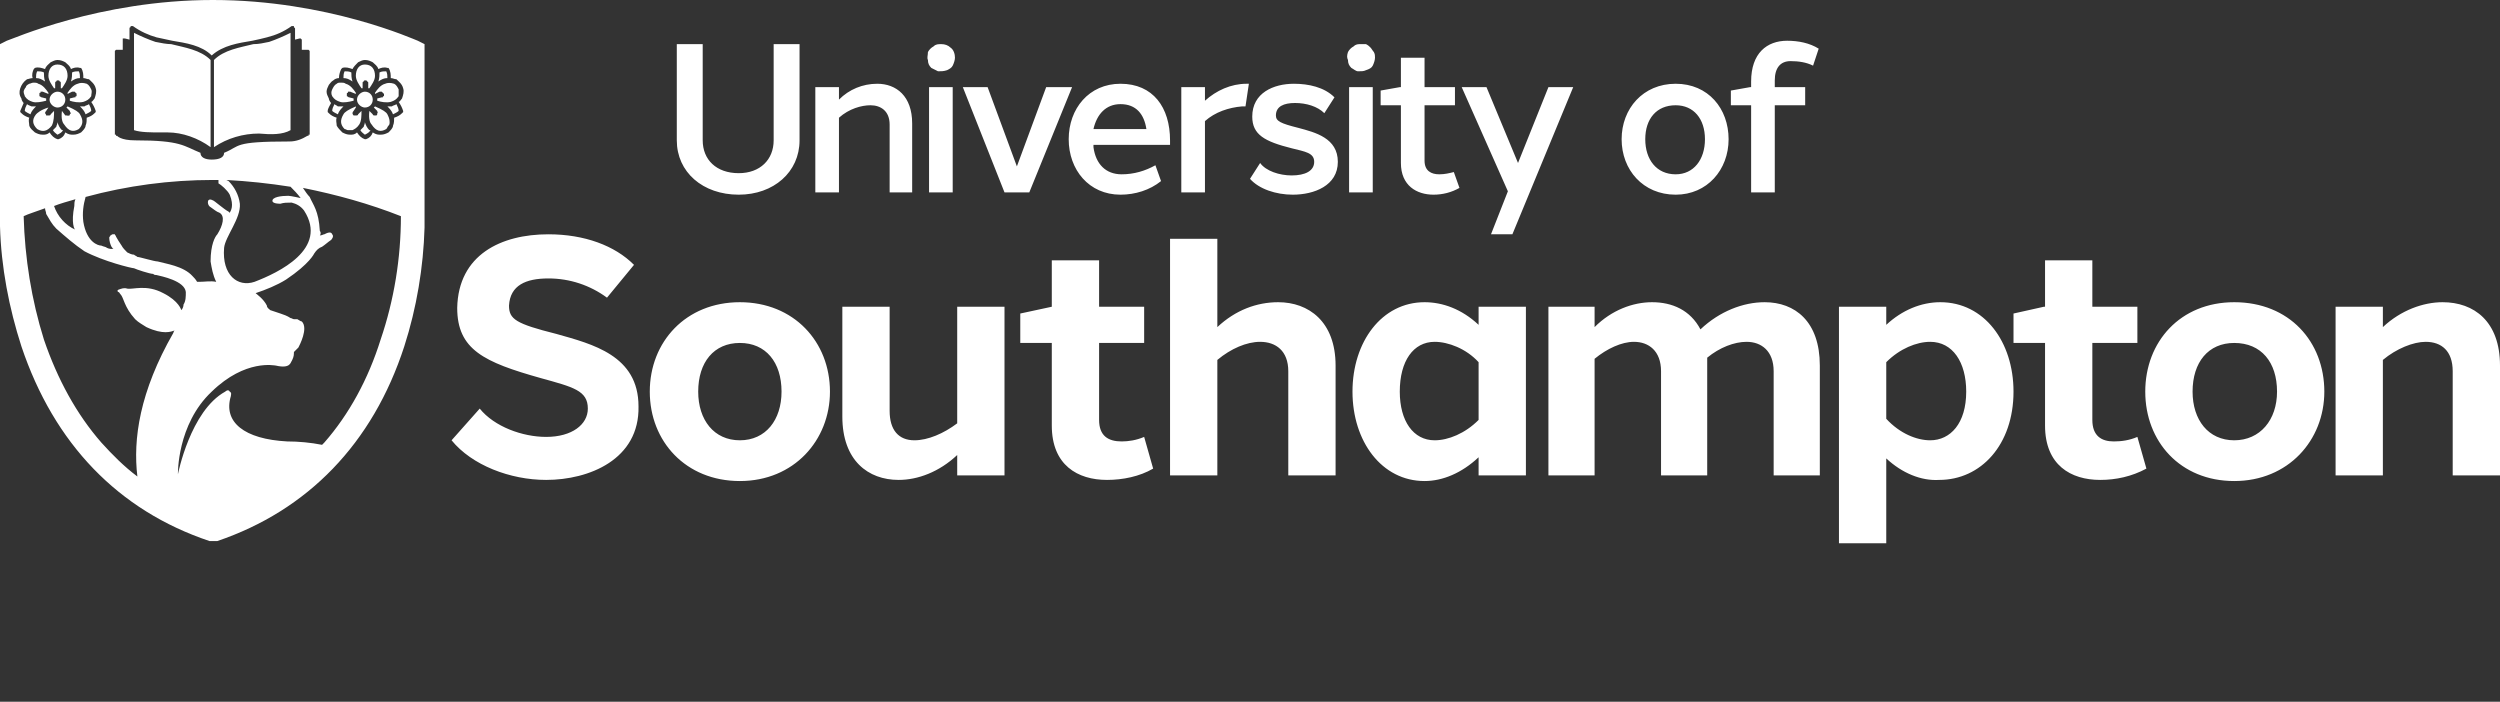 <svg width="171" height="48" viewBox="0 0 171 48" fill="none" xmlns="http://www.w3.org/2000/svg">
<rect x="0" y="0" width="171" height="48" fill="#333333" stroke="none"/>
<path d="M2.465 7.277H2.157C2.003 7.2 1.926 7.2 1.849 7.123C1.772 7.277 1.695 7.432 1.695 7.587C1.772 7.665 1.926 7.742 2.08 7.819C2.157 7.587 2.311 7.432 2.465 7.277ZM24.11 5.574C24.032 5.342 24.032 5.11 24.032 4.955C23.878 4.877 23.724 4.877 23.57 4.877C23.493 5.032 23.493 5.187 23.493 5.342C23.724 5.342 23.878 5.419 24.11 5.574ZM24.803 6.039V5.652C24.803 5.652 24.803 5.574 24.88 5.574C24.88 5.497 24.957 5.497 24.957 5.497C25.034 5.497 25.111 5.497 25.111 5.574C25.188 5.574 25.188 5.652 25.188 5.652V6.039H25.265C25.419 5.806 25.65 5.497 25.65 5.187C25.65 4.723 25.419 4.413 24.957 4.413C24.572 4.413 24.34 4.723 24.34 5.187C24.34 5.497 24.572 5.806 24.726 6.039H24.803ZM26.497 5.342C26.497 5.187 26.497 5.032 26.42 4.877C26.266 4.877 26.112 4.877 25.958 4.955C25.958 5.11 25.958 5.342 25.881 5.574C26.112 5.419 26.266 5.342 26.497 5.342ZM23.262 6.968C23.493 7.045 23.878 6.968 24.186 6.89V6.735L23.878 6.658C23.801 6.658 23.801 6.581 23.724 6.581V6.426C23.724 6.348 23.724 6.348 23.801 6.348V6.271H23.955L24.34 6.426V6.348C24.186 6.116 23.955 5.806 23.647 5.729C23.57 5.652 23.416 5.652 23.339 5.652C23.185 5.652 23.108 5.652 23.031 5.729C22.877 5.806 22.8 5.961 22.723 6.116C22.646 6.271 22.646 6.426 22.723 6.581C22.877 6.813 23.031 6.89 23.262 6.968ZM24.957 7.355C25.265 7.355 25.496 7.123 25.496 6.813C25.496 6.503 25.265 6.271 24.957 6.271C24.726 6.271 24.418 6.503 24.418 6.813C24.418 7.123 24.726 7.355 24.957 7.355ZM26.959 5.729C26.728 5.652 26.497 5.652 26.343 5.729C26.035 5.806 25.804 6.116 25.65 6.348V6.426L25.958 6.271H26.112L26.266 6.426V6.581C26.189 6.581 26.189 6.581 26.189 6.658H26.112L25.804 6.735V6.89C26.035 6.968 26.42 7.045 26.728 6.968C26.959 6.89 27.113 6.813 27.268 6.581V6.116C27.191 5.961 27.113 5.806 26.959 5.729ZM29.039 3.019L28.577 2.787C28.346 2.71 22.415 0 14.558 0C6.778 0 0.77 2.71 0.462 2.787L0 3.019V15.484C0.077 18.271 0.616 21.058 1.464 23.69C3.697 30.348 8.088 34.916 14.327 37.007H14.866C21.028 34.916 25.496 30.348 27.653 23.69C28.5 21.058 28.962 18.271 29.039 15.561V15.484V3.019ZM7.857 3.561V3.484L7.934 3.406H8.396V2.632H8.55L8.858 2.71V1.935C8.858 1.935 8.858 1.858 8.935 1.858V1.781H9.089C9.628 2.168 10.168 2.4 10.707 2.555C11.092 2.632 11.4 2.71 11.785 2.787C12.71 2.942 13.788 3.097 14.481 3.794C15.251 3.097 16.33 2.942 17.254 2.787C17.639 2.71 17.947 2.632 18.255 2.555C18.872 2.4 19.411 2.168 19.95 1.781H20.104V1.858L20.181 1.935V2.71L20.489 2.632H20.566L20.643 2.71V3.406H21.105L21.182 3.484V9.213H21.105V9.29H21.028C20.643 9.523 20.258 9.677 19.796 9.677C15.868 9.677 16.484 9.987 15.328 10.452C15.328 10.761 15.02 10.916 14.481 10.916C14.019 10.916 13.711 10.761 13.711 10.452C12.555 9.987 12.401 9.6 9.243 9.6C8.242 9.6 8.011 9.29 8.011 9.29H7.934V9.213H7.857V9.135V3.561ZM14.404 14.168C14.635 14.323 14.789 14.477 15.02 14.555C15.405 14.787 15.251 15.406 14.866 16.026C14.712 16.181 14.404 16.723 14.404 17.884C14.481 18.348 14.558 18.813 14.789 19.277C14.404 19.2 14.019 19.277 13.634 19.277H13.48C13.403 19.123 13.249 18.968 13.172 18.89C12.555 18.194 11.323 18.039 10.784 17.884C10.553 17.884 9.551 17.574 9.397 17.574C9.32 17.497 9.243 17.497 9.166 17.419C9.012 17.419 8.858 17.342 8.704 17.265C8.55 17.11 8.396 16.955 8.319 16.8C8.165 16.568 8.011 16.335 7.934 16.181C7.934 16.103 7.857 16.103 7.857 16.026H7.703C7.626 16.026 7.626 16.103 7.549 16.103C7.549 16.181 7.472 16.181 7.472 16.258C7.472 16.49 7.549 16.723 7.626 16.877C7.703 16.955 7.703 17.032 7.78 17.032C7.626 17.032 7.472 17.032 7.318 16.955C7.241 16.877 7.086 16.877 6.932 16.8C6.701 16.8 5.931 16.568 5.7 15.174C5.623 14.555 5.7 14.013 5.854 13.471C8.704 12.697 11.631 12.31 14.558 12.31H14.943V12.542C15.097 12.619 15.559 13.007 15.713 13.316C16.022 14.09 15.79 14.4 15.713 14.555L15.636 14.477C15.328 14.323 14.635 13.703 14.558 13.703C14.404 13.626 14.327 13.626 14.25 13.703C14.173 13.858 14.25 14.09 14.404 14.168ZM15.328 16.955C15.405 16.181 16.484 14.942 16.407 13.935C16.33 13.316 16.022 12.774 15.636 12.387L15.482 12.31C16.946 12.387 18.41 12.542 19.873 12.774C20.104 13.007 20.335 13.239 20.566 13.548C20.566 13.548 19.873 13.393 19.719 13.393C19.257 13.393 18.564 13.471 18.64 13.781C18.718 13.935 19.103 13.935 19.18 13.935C19.411 13.858 19.642 13.858 19.95 13.858C20.258 13.935 20.566 14.09 20.797 14.4C22.492 17.032 19.026 18.658 17.408 19.277C16.253 19.665 15.174 18.813 15.328 16.955ZM1.464 7.742L1.386 7.665V7.587C1.464 7.432 1.541 7.2 1.618 7.045C1.541 6.968 1.464 6.813 1.464 6.735C1.309 6.503 1.309 6.271 1.386 6.039C1.464 5.806 1.618 5.574 1.849 5.419C1.926 5.419 2.08 5.342 2.234 5.342C2.157 5.11 2.234 4.877 2.311 4.723L2.388 4.645C2.619 4.568 2.85 4.645 3.081 4.723C3.158 4.49 3.312 4.413 3.466 4.258C3.62 4.181 3.774 4.103 3.928 4.103C4.159 4.103 4.314 4.181 4.468 4.258C4.622 4.413 4.776 4.49 4.853 4.723C5.007 4.645 5.238 4.568 5.469 4.645H5.546C5.7 4.877 5.7 5.11 5.7 5.342C5.854 5.342 5.931 5.419 6.085 5.419C6.239 5.574 6.47 5.729 6.547 6.039C6.624 6.271 6.547 6.503 6.47 6.735C6.393 6.813 6.316 6.968 6.239 6.968C6.393 7.2 6.47 7.355 6.547 7.587V7.665L6.47 7.742C6.316 7.897 6.162 7.974 5.931 8.052C5.931 8.206 5.931 8.439 5.854 8.594C5.854 8.748 5.7 8.903 5.546 9.058C5.392 9.135 5.238 9.213 5.007 9.213C4.853 9.213 4.699 9.213 4.468 9.058C4.391 9.29 4.236 9.445 4.005 9.523H3.928C3.697 9.445 3.543 9.29 3.389 9.058C3.235 9.213 3.081 9.213 2.927 9.213C2.696 9.213 2.542 9.135 2.388 9.058C2.234 8.903 2.08 8.826 2.003 8.594C2.003 8.439 1.926 8.206 2.003 8.052C1.772 7.974 1.618 7.897 1.464 7.742ZM5.161 15.716C4.468 15.406 3.928 14.787 3.697 14.09C4.082 13.935 4.622 13.781 5.161 13.626C5.084 13.781 5.084 13.935 5.084 14.09C4.853 15.252 5.084 15.716 5.161 15.716ZM8.088 19.974C8.165 19.974 8.165 20.052 8.242 20.129C8.473 20.361 8.473 20.981 9.243 21.832C9.474 22.064 9.782 22.219 10.014 22.374C11.169 22.916 11.708 22.684 11.939 22.607C11.862 22.684 11.862 22.761 11.862 22.761C9.551 26.787 9.089 30.039 9.397 32.593C8.473 31.897 7.703 31.123 6.932 30.271C5.238 28.335 3.928 25.936 3.004 23.226C2.157 20.516 1.695 17.652 1.618 14.787C1.926 14.632 2.465 14.477 3.081 14.245C3.081 14.4 3.158 14.477 3.158 14.632C3.389 15.019 3.543 15.329 3.851 15.639C4.468 16.181 5.084 16.723 5.777 17.187C7.086 17.884 9.012 18.348 9.166 18.348C9.32 18.426 10.245 18.735 10.476 18.735C10.553 18.813 10.63 18.813 10.707 18.813C11.015 18.89 12.632 19.2 12.71 19.974C12.71 20.284 12.71 20.593 12.555 20.826C12.555 20.981 12.478 21.136 12.401 21.213C12.401 21.213 12.247 20.593 11.169 20.052C10.014 19.432 9.089 19.819 8.704 19.742C8.473 19.665 8.319 19.742 8.088 19.819C8.011 19.897 8.011 19.897 8.088 19.974ZM26.035 23.226C25.188 25.936 23.878 28.335 22.184 30.271L22.03 30.426C21.259 30.271 20.412 30.194 19.642 30.194C16.715 30.039 15.251 28.877 15.79 27.097C15.79 27.019 15.868 26.864 15.713 26.787C15.636 26.632 15.482 26.71 15.405 26.787C13.018 28.103 12.17 32.439 12.17 32.439C12.17 32.439 12.093 29.032 14.481 26.787C16.792 24.542 18.795 25.006 18.872 25.006C19.873 25.239 19.873 24.774 19.95 24.697C20.027 24.542 20.104 24.387 20.104 24.155V24.077L20.412 23.768C20.489 23.613 21.105 22.452 20.643 21.987C20.566 21.987 20.489 21.91 20.335 21.832H20.104C20.027 21.832 19.95 21.755 19.873 21.755C19.642 21.6 19.411 21.523 19.18 21.445C18.949 21.368 18.718 21.29 18.486 21.213C18.41 21.136 18.255 21.058 18.255 20.903C18.024 20.439 17.562 20.129 17.485 20.052C18.178 19.819 18.949 19.51 19.565 19.123C21.182 18.039 21.491 17.342 21.491 17.342C21.645 17.11 21.799 16.955 22.03 16.877C22.261 16.723 22.415 16.568 22.646 16.413C22.646 16.413 22.877 16.181 22.723 16.026C22.646 15.793 22.338 15.948 22.184 16.026C22.107 16.026 22.03 16.103 21.876 16.103C21.953 16.026 21.953 15.871 21.876 15.793C21.799 14.4 21.413 14.013 21.182 13.471C21.028 13.316 20.874 13.084 20.72 12.852C23.031 13.316 25.265 13.935 27.422 14.787C27.422 17.652 26.959 20.516 26.035 23.226ZM27.576 7.587V7.665L27.499 7.742C27.345 7.897 27.191 7.974 26.959 8.052C26.959 8.206 26.959 8.439 26.882 8.594C26.882 8.748 26.728 8.903 26.574 9.058C26.42 9.135 26.266 9.213 26.035 9.213C25.881 9.213 25.727 9.213 25.496 9.058C25.419 9.29 25.265 9.445 25.034 9.523H24.957C24.726 9.445 24.572 9.29 24.418 9.058C24.264 9.213 24.11 9.213 23.955 9.213C23.724 9.213 23.57 9.135 23.416 9.058C23.262 8.903 23.108 8.748 23.031 8.594C23.031 8.439 22.954 8.206 23.031 8.052C22.8 7.974 22.646 7.897 22.492 7.742L22.415 7.665V7.587C22.415 7.432 22.569 7.2 22.646 7.045C22.569 6.968 22.492 6.813 22.492 6.735C22.415 6.581 22.338 6.426 22.338 6.271C22.338 6.116 22.415 5.961 22.492 5.806C22.569 5.729 22.646 5.574 22.8 5.497C22.877 5.419 23.031 5.342 23.185 5.342C23.185 5.11 23.262 4.877 23.339 4.723L23.416 4.645C23.647 4.568 23.878 4.645 24.11 4.723C24.186 4.568 24.34 4.413 24.495 4.258C24.649 4.181 24.803 4.103 24.957 4.103C25.188 4.103 25.342 4.181 25.496 4.258C25.65 4.413 25.804 4.49 25.881 4.723C26.035 4.645 26.266 4.568 26.497 4.645H26.574C26.728 4.877 26.728 5.11 26.728 5.342C26.882 5.342 26.959 5.419 27.113 5.419C27.268 5.574 27.499 5.729 27.576 6.039C27.653 6.271 27.576 6.503 27.499 6.735C27.422 6.813 27.345 6.968 27.268 6.968C27.422 7.2 27.499 7.355 27.576 7.587ZM24.726 7.587L24.495 7.819C24.495 7.897 24.418 7.897 24.34 7.897H24.186C24.186 7.897 24.11 7.819 24.11 7.742C24.11 7.742 24.11 7.665 24.186 7.587L24.34 7.355V7.277C23.801 7.51 23.57 7.665 23.493 7.819C23.262 8.206 23.262 8.516 23.57 8.826C23.647 8.826 23.724 8.903 23.801 8.903H24.11C24.264 8.826 24.418 8.748 24.572 8.516C24.726 8.284 24.726 7.897 24.726 7.587ZM23.493 7.277H23.108C23.031 7.2 22.954 7.2 22.877 7.123C22.8 7.277 22.723 7.432 22.723 7.587C22.8 7.665 22.954 7.742 23.108 7.819C23.185 7.587 23.339 7.432 23.493 7.277ZM25.65 7.277L25.573 7.355L25.804 7.587C25.804 7.665 25.881 7.742 25.804 7.742C25.804 7.819 25.804 7.897 25.727 7.897H25.65C25.573 7.897 25.496 7.897 25.496 7.819L25.265 7.587C25.188 8.206 25.342 8.439 25.419 8.516C25.727 8.981 26.035 9.058 26.42 8.826C26.497 8.748 26.497 8.671 26.574 8.594C26.651 8.516 26.651 8.439 26.651 8.361C26.651 8.129 26.574 7.974 26.497 7.819C26.42 7.665 26.189 7.51 25.65 7.277ZM26.805 7.277H26.497C26.651 7.432 26.805 7.587 26.882 7.819C27.037 7.742 27.191 7.665 27.268 7.587C27.268 7.432 27.191 7.277 27.113 7.123C27.037 7.2 26.882 7.2 26.805 7.277ZM24.957 8.361C24.957 8.516 24.88 8.594 24.88 8.671L24.649 8.903C24.726 9.058 24.88 9.135 24.957 9.213C25.111 9.135 25.265 9.058 25.342 8.903H25.265C25.111 8.748 25.034 8.594 24.957 8.361ZM5.777 7.277H5.469C5.623 7.432 5.777 7.587 5.854 7.819C6.008 7.742 6.162 7.665 6.239 7.587C6.239 7.432 6.162 7.277 6.085 7.123C6.008 7.2 5.854 7.2 5.777 7.277ZM4.622 7.277L4.545 7.355L4.776 7.587C4.776 7.665 4.853 7.742 4.853 7.742L4.776 7.819C4.776 7.897 4.776 7.897 4.699 7.897C4.699 7.897 4.622 7.974 4.622 7.897H4.468L4.236 7.587C4.159 8.206 4.314 8.439 4.391 8.516C4.699 8.981 5.007 9.058 5.392 8.826C5.7 8.516 5.7 8.206 5.469 7.819C5.392 7.665 5.161 7.51 4.622 7.277ZM2.234 6.968C2.465 7.045 2.85 6.968 3.158 6.89V6.735L2.85 6.658C2.773 6.658 2.773 6.581 2.696 6.581V6.426C2.696 6.348 2.696 6.348 2.773 6.348V6.271H2.927L3.312 6.426V6.348C3.158 6.116 2.927 5.806 2.619 5.729C2.542 5.652 2.388 5.652 2.311 5.652C2.157 5.652 2.08 5.729 2.003 5.729C1.849 5.806 1.772 5.884 1.772 5.961C1.695 6.039 1.618 6.194 1.618 6.271C1.618 6.426 1.695 6.503 1.695 6.581C1.849 6.813 2.003 6.89 2.234 6.968ZM3.928 8.361C3.928 8.516 3.851 8.594 3.851 8.671L3.62 8.903C3.697 9.058 3.851 9.135 3.928 9.213C4.082 9.135 4.236 9.058 4.314 8.903H4.236C4.082 8.748 4.005 8.594 3.928 8.361ZM3.697 7.587L3.466 7.819C3.466 7.897 3.389 7.897 3.312 7.897H3.158C3.158 7.897 3.158 7.819 3.081 7.742C3.081 7.742 3.081 7.665 3.158 7.587L3.312 7.355C2.773 7.51 2.542 7.742 2.465 7.819C2.157 8.206 2.234 8.516 2.542 8.826C2.927 9.058 3.235 8.981 3.543 8.594C3.697 8.284 3.697 7.897 3.697 7.587ZM17.716 9.135C18.564 9.213 19.334 9.213 19.873 8.903V2.245C19.411 2.477 18.872 2.71 18.41 2.865C18.024 2.942 17.716 3.019 17.331 3.019C16.407 3.252 15.328 3.406 14.635 4.103V10.065C15.559 9.445 16.638 9.135 17.716 9.135ZM11.015 9.058H11.477C12.478 9.058 13.557 9.445 14.404 10.065V4.103C13.711 3.406 12.632 3.252 11.708 3.019C11.4 3.019 11.015 2.942 10.63 2.865C10.168 2.71 9.628 2.477 9.166 2.245V8.903C9.628 9.058 10.322 9.058 11.015 9.058ZM3.928 7.355C4.236 7.355 4.468 7.123 4.468 6.813C4.468 6.503 4.236 6.271 3.928 6.271C3.697 6.271 3.389 6.503 3.389 6.813C3.389 7.123 3.697 7.355 3.928 7.355ZM3.081 5.574C3.004 5.342 3.004 5.11 3.004 4.955C2.85 4.877 2.696 4.877 2.542 4.877C2.465 5.032 2.465 5.187 2.465 5.342C2.696 5.342 2.85 5.419 3.081 5.574ZM3.774 6.039V5.652C3.774 5.652 3.774 5.574 3.851 5.574C3.851 5.497 3.928 5.497 3.928 5.497C4.005 5.497 4.082 5.497 4.082 5.574C4.159 5.574 4.159 5.652 4.159 5.652V6.039H4.236C4.391 5.806 4.622 5.497 4.622 5.187C4.622 4.723 4.391 4.413 3.928 4.413C3.543 4.413 3.312 4.723 3.312 5.187C3.312 5.497 3.543 5.806 3.697 6.039H3.774ZM4.93 6.271H5.084C5.161 6.271 5.161 6.348 5.161 6.348C5.161 6.348 5.238 6.348 5.238 6.426V6.581C5.161 6.581 5.161 6.581 5.161 6.658H5.084L4.776 6.735V6.89C5.007 6.968 5.392 7.045 5.7 6.968C5.931 6.89 6.085 6.813 6.239 6.581C6.239 6.426 6.316 6.271 6.239 6.116C6.162 5.961 6.085 5.806 5.931 5.729C5.7 5.652 5.469 5.652 5.315 5.729C5.007 5.806 4.776 6.116 4.622 6.348V6.426L4.93 6.271ZM5.469 5.342C5.469 5.187 5.469 5.032 5.392 4.877C5.238 4.877 5.084 4.877 4.93 4.955C4.93 5.11 4.93 5.342 4.853 5.574C5.084 5.419 5.238 5.342 5.469 5.342ZM122.473 4.181C123.012 4.181 123.551 4.258 124.014 4.49L124.399 3.329C123.782 2.942 123.012 2.787 122.242 2.787C120.855 2.787 119.777 3.639 119.777 5.574V5.961H119.7L118.391 6.194V7.2H119.777V13.161H121.395V7.2H123.474V5.961H121.395V5.497C121.395 4.645 121.78 4.181 122.473 4.181ZM114.616 7.2C115.849 7.2 116.619 8.129 116.619 9.523C116.619 10.916 115.849 11.923 114.616 11.923C113.307 11.923 112.536 10.916 112.536 9.523C112.536 8.129 113.307 7.2 114.616 7.2ZM114.616 5.729C112.382 5.729 110.919 7.432 110.919 9.523C110.919 11.613 112.382 13.316 114.616 13.316C116.773 13.316 118.236 11.613 118.236 9.523C118.236 7.432 116.85 5.729 114.616 5.729ZM107.607 5.961H105.912L103.832 11.148L101.676 5.961H99.981L103.139 13.084L101.984 16.026H103.447L107.607 5.961ZM99.442 11.768C99.134 11.845 98.826 11.923 98.441 11.923C97.901 11.923 97.439 11.69 97.439 10.993V7.2H99.519V5.961H97.439V3.948H95.822V5.961H95.745L94.435 6.194V7.2H95.822V11.148C95.822 12.697 96.9 13.316 98.055 13.316C98.672 13.316 99.288 13.161 99.827 12.852L99.442 11.768ZM93.896 5.961H92.278V13.161H93.896V5.961ZM93.049 3.019C92.895 3.019 92.74 3.019 92.587 3.174C92.432 3.252 92.278 3.406 92.201 3.561C92.124 3.794 92.124 3.948 92.201 4.103C92.201 4.335 92.278 4.49 92.432 4.645C92.587 4.723 92.74 4.877 92.895 4.877C93.126 4.877 93.28 4.877 93.434 4.8C93.665 4.723 93.819 4.645 93.896 4.49C93.973 4.335 94.05 4.103 94.05 3.948C94.05 3.794 94.05 3.716 93.973 3.561C93.896 3.484 93.819 3.329 93.742 3.252C93.665 3.174 93.588 3.097 93.434 3.019H93.049ZM88.504 5.729C87.118 5.729 85.654 6.348 85.654 7.974C85.654 9.213 86.501 9.677 88.35 10.142C89.274 10.374 89.891 10.452 89.891 11.071C89.891 11.69 89.274 12 88.35 12C87.503 12 86.578 11.69 86.193 11.148L85.5 12.232C86.116 12.929 87.272 13.316 88.427 13.316C89.891 13.316 91.508 12.697 91.508 11.071C91.508 9.445 89.968 9.058 88.812 8.748C87.58 8.439 87.272 8.284 87.272 7.897C87.272 7.277 87.811 7.045 88.581 7.045C89.351 7.045 90.122 7.277 90.584 7.742L91.277 6.658C90.584 5.961 89.505 5.729 88.504 5.729ZM85.269 5.729C84.191 5.729 83.189 6.194 82.419 6.89V5.961H80.801V13.161H82.419V8.284C83.112 7.665 84.037 7.355 84.961 7.277H85.192L85.423 5.729H85.269ZM76.642 7.123C77.72 7.123 78.26 7.819 78.413 8.826H74.793C75.024 7.819 75.641 7.123 76.642 7.123ZM76.642 5.729C74.485 5.729 73.099 7.432 73.099 9.523C73.099 11.613 74.485 13.316 76.642 13.316C77.643 13.316 78.645 13.007 79.415 12.387L79.03 11.303C78.337 11.69 77.566 11.923 76.719 11.923C75.641 11.923 74.947 11.226 74.793 10.065V9.91H80.031V9.6C80.031 7.355 78.876 5.729 76.642 5.729ZM73.33 5.961H71.558L69.555 11.381L67.553 5.961H65.858L68.708 13.161H70.403L73.33 5.961ZM65.165 5.961H63.547V13.161H65.165V5.961ZM64.395 3.019C64.163 3.019 64.01 3.019 63.855 3.174C63.701 3.252 63.547 3.406 63.47 3.561C63.47 3.794 63.393 3.948 63.47 4.103C63.47 4.335 63.547 4.49 63.701 4.645L64.163 4.877C64.395 4.877 64.549 4.877 64.78 4.8C64.934 4.723 65.088 4.645 65.165 4.49C65.242 4.335 65.319 4.103 65.319 3.948C65.319 3.716 65.242 3.406 65.011 3.252C64.857 3.097 64.626 3.019 64.395 3.019ZM60.004 5.729C59.003 5.729 58.078 6.116 57.385 6.813V5.961H55.768V13.161H57.385V8.052C58.078 7.432 58.926 7.2 59.542 7.2C60.235 7.2 60.851 7.587 60.851 8.516V13.161H62.392V8.439C62.392 6.581 61.313 5.729 60.004 5.729ZM54.689 3.019H52.918V9.6C52.918 10.916 51.993 11.845 50.53 11.845C48.989 11.845 48.065 10.916 48.065 9.6V3.019H46.293V9.6C46.293 11.768 48.065 13.316 50.53 13.316C52.918 13.316 54.689 11.768 54.689 9.6V3.019ZM167.072 20.671C165.762 20.671 164.222 21.213 162.989 22.374V20.981H159.754V32.516H162.989V24.619C163.914 23.845 165.069 23.381 165.916 23.381C166.995 23.381 167.765 24 167.765 25.393V32.516H171V25.006C171 21.987 169.228 20.671 167.072 20.671ZM152.822 23.458C154.67 23.458 155.749 24.774 155.749 26.787C155.749 28.723 154.593 30.116 152.822 30.116C151.05 30.116 149.972 28.723 149.972 26.787C149.972 24.774 151.05 23.458 152.822 23.458ZM152.822 20.671C149.124 20.671 146.736 23.381 146.736 26.787C146.736 30.194 149.124 32.903 152.822 32.903C156.519 32.903 158.984 30.116 158.984 26.787C158.984 23.381 156.596 20.671 152.822 20.671ZM146.197 29.884C145.658 30.116 145.119 30.194 144.58 30.194C143.732 30.194 143.116 29.806 143.116 28.723V23.458H146.197V20.981H143.116V17.806H139.881V20.981H139.804L137.724 21.445V23.458H139.881V29.11C139.881 31.819 141.653 32.826 143.655 32.826C144.734 32.826 145.812 32.593 146.814 32.052L146.197 29.884ZM132.024 30.116C131.1 30.116 129.945 29.652 129.02 28.645V24.774C129.945 23.845 131.1 23.381 132.024 23.381C133.565 23.381 134.489 24.774 134.489 26.787C134.489 28.955 133.411 30.116 132.024 30.116ZM132.718 20.671C131.408 20.671 130.099 21.213 129.02 22.219V20.981H125.785V37.161H129.02V31.355C130.099 32.361 131.408 32.903 132.641 32.826C135.491 32.826 137.724 30.426 137.724 26.787C137.724 23.381 135.722 20.671 132.718 20.671ZM120.701 20.671C119.238 20.671 117.62 21.29 116.311 22.529C115.618 21.213 114.385 20.671 112.999 20.671C111.689 20.671 110.226 21.213 109.07 22.374V20.981H105.912V32.516H109.07V24.542C109.918 23.845 110.919 23.381 111.766 23.381C112.768 23.381 113.615 24 113.615 25.393V32.516H116.773V24.465C117.62 23.768 118.622 23.381 119.469 23.381C120.47 23.381 121.318 24 121.318 25.393V32.516H124.476V25.006C124.476 21.987 122.781 20.671 120.701 20.671ZM98.132 30.116C96.669 30.116 95.745 28.8 95.745 26.787C95.745 24.697 96.669 23.381 98.132 23.381C99.057 23.381 100.289 23.845 101.136 24.774V28.723C100.212 29.652 99.057 30.116 98.132 30.116ZM104.372 20.981H101.136V22.219C99.981 21.136 98.672 20.671 97.439 20.671C94.512 20.671 92.51 23.381 92.51 26.787C92.51 30.194 94.512 32.903 97.439 32.903C98.672 32.903 99.981 32.361 101.136 31.277V32.516H104.372V20.981ZM87.426 20.671C85.962 20.671 84.499 21.213 83.266 22.374V16.335H80.031V32.516H83.266V24.619C84.191 23.845 85.269 23.381 86.193 23.381C87.272 23.381 88.119 24 88.119 25.393V32.516H91.354V25.006C91.354 21.987 89.505 20.671 87.426 20.671ZM78.26 29.884C77.72 30.116 77.181 30.194 76.719 30.194C75.795 30.194 75.178 29.806 75.178 28.723V23.458H78.26V20.981H75.178V17.806H71.943V20.981L69.787 21.445V23.458H71.943V29.11C71.943 31.819 73.715 32.826 75.718 32.826C76.796 32.826 77.951 32.593 78.876 32.052L78.26 29.884ZM68.708 20.981H65.473V28.955C64.549 29.652 63.47 30.116 62.546 30.116C61.468 30.116 60.851 29.419 60.851 28.103V20.981H57.616V28.49C57.616 31.51 59.388 32.826 61.468 32.826C62.777 32.826 64.24 32.284 65.473 31.123V32.516H68.708V20.981ZM50.607 23.458C52.378 23.458 53.457 24.774 53.457 26.787C53.457 28.723 52.378 30.116 50.607 30.116C48.835 30.116 47.757 28.723 47.757 26.787C47.757 24.774 48.835 23.458 50.607 23.458ZM50.607 20.671C46.91 20.671 44.445 23.381 44.445 26.787C44.445 30.194 46.91 32.903 50.607 32.903C54.304 32.903 56.769 30.116 56.769 26.787C56.769 23.381 54.304 20.671 50.607 20.671ZM37.512 16.026C34.277 16.026 31.35 17.419 31.273 21.058C31.273 23.923 33.122 24.774 36.973 25.858C39.207 26.477 40.208 26.71 40.208 27.948C40.208 29.032 39.13 29.884 37.358 29.884C35.74 29.884 33.815 29.187 32.813 27.948L30.888 30.116C32.274 31.819 34.893 32.826 37.358 32.826C40.285 32.826 43.751 31.432 43.674 27.794C43.674 24.31 40.516 23.535 38.051 22.839C35.278 22.142 34.816 21.832 34.816 20.903C34.893 19.51 35.972 19.045 37.512 19.045C38.976 19.045 40.362 19.51 41.518 20.361L43.366 18.116C42.057 16.8 39.977 16.026 37.512 16.026Z" fill="white"/>
</svg>
